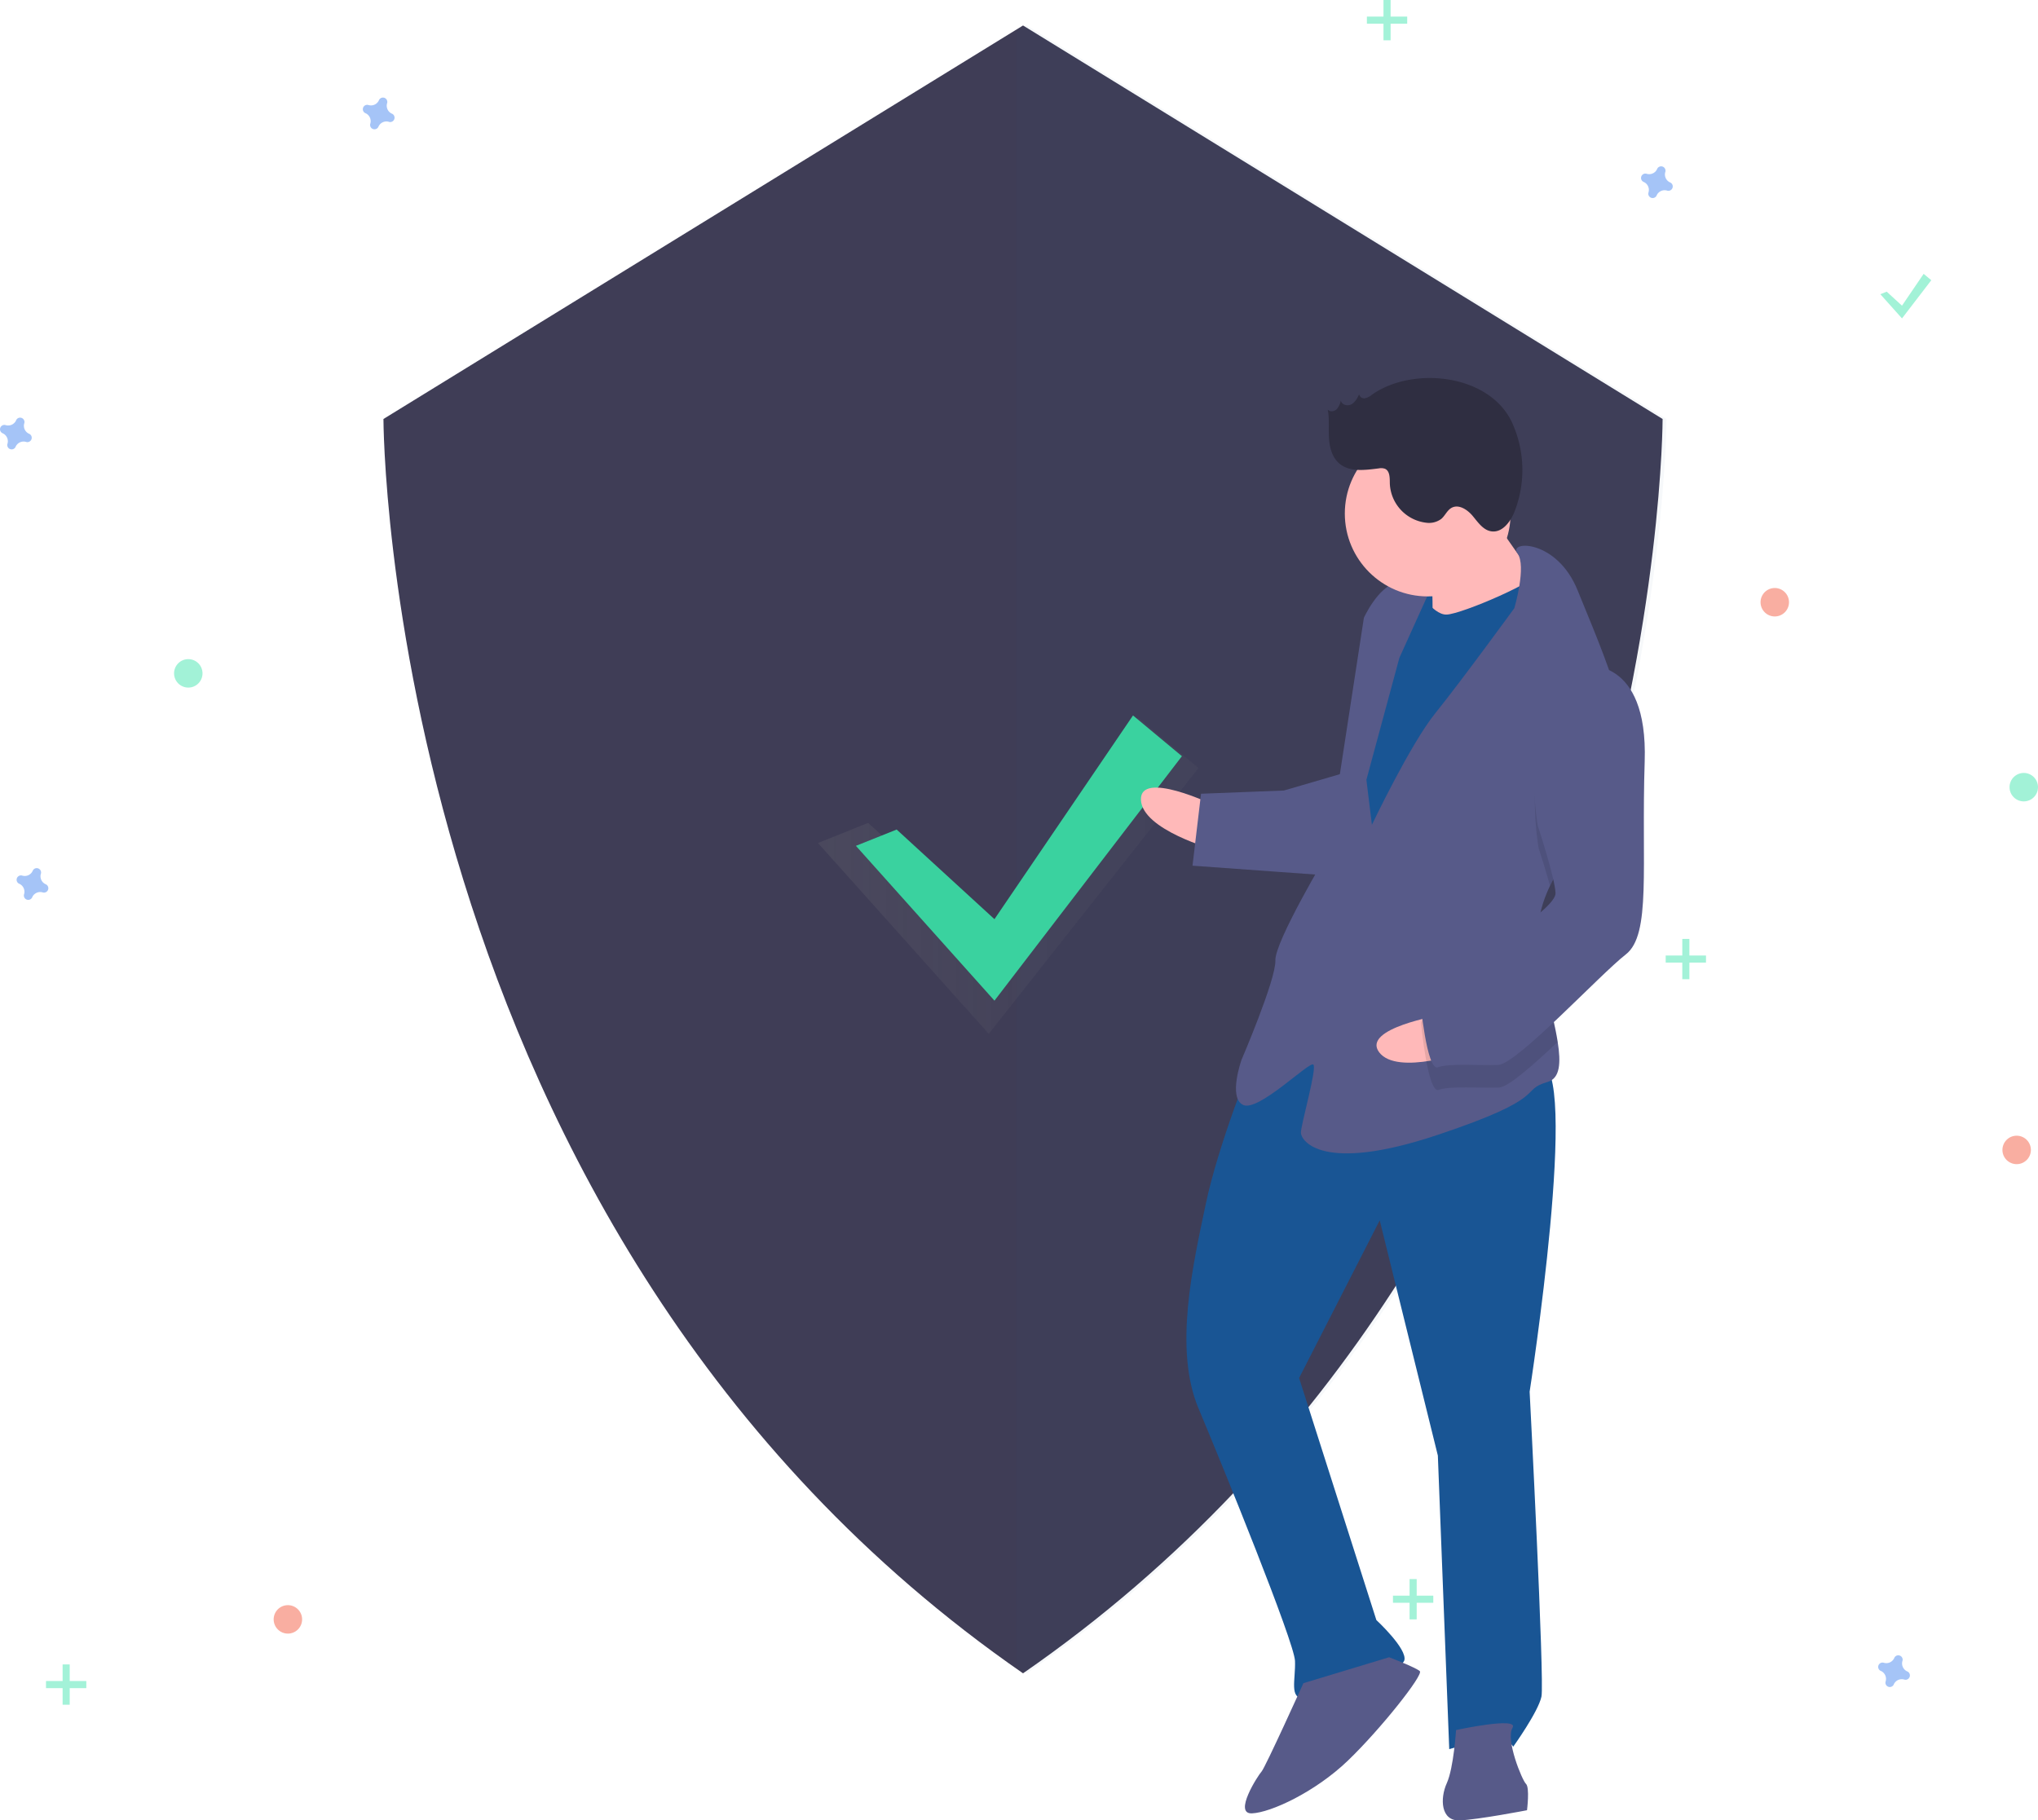 <svg data-name="Layer 1" xmlns="http://www.w3.org/2000/svg" width="859.399" height="767.784" viewBox="0 0 859.399 767.784"><defs><linearGradient id="a" x1="344.921" y1="369.397" x2="505.399" y2="369.397" gradientUnits="userSpaceOnUse"><stop offset="0" stop-color="gray" stop-opacity=".25"/><stop offset=".535" stop-color="gray" stop-opacity=".12"/><stop offset="1" stop-color="gray" stop-opacity=".1"/></linearGradient></defs><path d="M431.4 10.746l-269.703 165.97s0 342.315 269.702 529.032C701.101 519.03 701.101 176.717 701.101 176.717z" fill="#3f3d56"/><path d="M433.01 10.746l-4.61 2.837V702.51c1.53 1.083 3.06 2.166 4.61 3.238C702.711 519.03 702.711 176.717 702.711 176.717z" fill="#195594" opacity=".04"/><path fill="url(#a)" d="M366.106 347.068l50.843 46.606 63.028-90.924 25.422 21.185-88.45 112.109-72.028-80.502 21.185-8.474z" opacity=".7"/><path fill="#3ad29f" d="M378.106 349.868l41.243 37.806 58.428-85.924 20.622 17.185-79.05 103.109-58.428-65.302 17.185-6.874z"/><path d="M165.29 47.956a3.675 3.675 0 01-2.048-4.44 1.766 1.766 0 00.08-.408 1.843 1.843 0 00-3.31-1.221 1.766 1.766 0 00-.204.361 3.675 3.675 0 01-4.441 2.048 1.766 1.766 0 00-.408-.08 1.843 1.843 0 00-1.221 3.31 1.766 1.766 0 00.362.204 3.675 3.675 0 012.047 4.441 1.766 1.766 0 00-.08.408 1.843 1.843 0 003.31 1.221 1.766 1.766 0 00.205-.362 3.675 3.675 0 014.44-2.047 1.766 1.766 0 00.408.08 1.843 1.843 0 001.221-3.31 1.766 1.766 0 00-.361-.205zm-146 325a3.675 3.675 0 01-2.048-4.44 1.766 1.766 0 00.08-.408 1.843 1.843 0 00-3.31-1.221 1.766 1.766 0 00-.204.361 3.675 3.675 0 01-4.441 2.048 1.766 1.766 0 00-.408-.08 1.843 1.843 0 00-1.221 3.31 1.766 1.766 0 00.362.204 3.675 3.675 0 012.047 4.441 1.766 1.766 0 00-.08.408 1.843 1.843 0 003.31 1.221 1.766 1.766 0 00.205-.362 3.675 3.675 0 014.44-2.047 1.766 1.766 0 00.408.08 1.843 1.843 0 001.221-3.31 1.766 1.766 0 00-.361-.205z" fill="#4d8af0" opacity=".5"/><circle cx="748.399" cy="254" r="6" fill="#f55f44" opacity=".5"/><circle cx="121.399" cy="683" r="6" fill="#f55f44" opacity=".5"/><circle cx="850.399" cy="485" r="6" fill="#f55f44" opacity=".5"/><path d="M704.29 76.956a3.675 3.675 0 01-2.048-4.44 1.766 1.766 0 00.08-.408 1.843 1.843 0 00-3.31-1.221 1.766 1.766 0 00-.204.361 3.675 3.675 0 01-4.441 2.048 1.766 1.766 0 00-.408-.08 1.843 1.843 0 00-1.221 3.31 1.766 1.766 0 00.362.204 3.675 3.675 0 012.047 4.441 1.766 1.766 0 00-.08.408 1.843 1.843 0 003.31 1.221 1.766 1.766 0 00.205-.362 3.675 3.675 0 014.44-2.047 1.766 1.766 0 00.408.08 1.843 1.843 0 001.221-3.31 1.766 1.766 0 00-.361-.205zm100 628a3.675 3.675 0 01-2.048-4.44 1.766 1.766 0 00.08-.408 1.843 1.843 0 00-3.31-1.221 1.766 1.766 0 00-.204.361 3.675 3.675 0 01-4.441 2.048 1.766 1.766 0 00-.408-.08 1.843 1.843 0 00-1.221 3.31 1.766 1.766 0 00.362.204 3.675 3.675 0 012.047 4.441 1.766 1.766 0 00-.08.408 1.843 1.843 0 003.31 1.221 1.766 1.766 0 00.205-.362 3.675 3.675 0 014.44-2.047 1.766 1.766 0 00.408.08 1.843 1.843 0 001.221-3.31 1.766 1.766 0 00-.361-.205zm-792-522a3.675 3.675 0 01-2.048-4.44 1.766 1.766 0 00.08-.408 1.843 1.843 0 00-3.31-1.221 1.766 1.766 0 00-.204.361 3.675 3.675 0 01-4.441 2.048 1.766 1.766 0 00-.408-.08 1.843 1.843 0 00-1.221 3.31 1.766 1.766 0 00.362.204 3.675 3.675 0 012.047 4.441 1.766 1.766 0 00-.08.408 1.843 1.843 0 003.31 1.221 1.766 1.766 0 00.205-.362 3.675 3.675 0 014.44-2.047 1.766 1.766 0 00.408.08 1.843 1.843 0 001.221-3.31 1.766 1.766 0 00-.361-.205z" fill="#4d8af0" opacity=".5"/><circle cx="79.399" cy="284" r="6" fill="#47e6b1" opacity=".5"/><circle cx="853.399" cy="332" r="6" fill="#47e6b1" opacity=".5"/><g opacity=".5" fill="#47e6b1"><path d="M583.399 0h3v17h-3z"/><path d="M593.4 7v3h-17V7z"/></g><g opacity=".5" fill="#47e6b1"><path d="M594.399 666h3v17h-3z"/><path d="M604.4 673v3h-17v-3z"/></g><g opacity=".5" fill="#47e6b1"><path d="M26.399 702h3v17h-3z"/><path d="M36.4 709v3h-17v-3z"/></g><g opacity=".5" fill="#47e6b1"><path d="M709.399 396h3v17h-3z"/><path d="M719.4 403v3h-17v-3z"/></g><path fill="#47e6b1" opacity=".5" d="M795.606 123.018l6.443 5.906 9.128-13.424 3.222 2.685-12.35 16.109-9.128-10.202 2.685-1.074z"/><path fill="#195594" d="M589.444 240.134l22.225-.862 1.108 28.575-22.225.862z"/><path d="M511.41 339.35s-30.78-14.705-30.287-2.005 31.025 21.056 31.025 21.056z" fill="#ffb9b9"/><path d="M528.296 446.81s-14.52 35.543-19.886 61.19-13.536 60.942-3.026 85.973 40.392 98.6 40.7 106.537-2.56 15.999 3.79 15.752 40.907-11.125 42.31-15.95-11.79-17.032-11.79-17.032l-32.577-102.082 33.99-66.505 24.516 99.215 4.802 123.828s23.567-7.273 26.988-1.046c0 0 10.559-14.72 11.9-21.13s-4.987-128.592-4.987-128.592 21.633-139.163 4.17-138.486-85.864-41.188-120.9-1.671z" fill="#195594"/><path d="M549.628 709.912s-16.108 35.603-17.634 37.253-12.023 17.955-4.086 17.647 26.68-8.984 40.476-22.238 31.984-36.22 30.335-37.745-12.946-5.858-12.946-5.858zm64.364 19.763s-.972 15.937-3.9 22.41-2.56 16 5.377 15.692 28.453-4.284 28.453-4.284 1.218-9.587-.43-11.113-8.677-18.742-5.687-23.628-23.813.923-23.813.923z" fill="#575a89"/><path d="M625.735 212.492s16.922 26.373 23.519 32.477-11.962 19.543-11.962 19.543l-33.215 4.468s.418-30.225-1.293-33.339 22.951-23.149 22.951-23.149z" fill="#ffb9b9"/><path d="M596.865 247s6.842 12.455 13.193 12.208 39.196-14.239 40.599-19.063 10.88 34.556 10.88 34.556l-80.372 141.441-19.605-13.55 9.5-83.044 7.8-44.82z" fill="#195594"/><path d="M653.621 373.584c-3.206 6.707-5.208 13.7-4.93 20.86.012.318.024.635.052.952.76 14.694 6.174 31.687 8.115 44.045 1.41 8.864 1.009 15.335-4.18 16.856-12.576 3.668 1.835 6.289-46.825 22.485s-57.152 2.216-57.275-.959 6.891-27.296 5.242-28.822-23.074 19.974-29.548 17.045-.738-19.05-.738-19.05 14.582-33.954 14.274-41.892 22.09-45.375 22.09-45.375l15.234-99.166s5.857-12.947 13.733-14.842 14.411 2.62 14.411 2.62l-13.18 29.13-13.905 51.418 2.326 18.989s16.17-34.016 26.79-47.147 33.265-44.218 33.265-44.218 5.286-17.838 1.295-23.168c-3.991-5.347 16.647-6.147 25.447 15.771 4.664 11.616 12.236 28.94 16.979 45.068 4.227 14.288 6.223 27.646 2.036 35.281-6.4 11.664-22.5 26.995-30.708 44.119z" fill="#575a89"/><path d="M684.329 329.465c-6.4 11.664-22.5 26.995-30.708 44.119-2.144-7.723-4.76-15.715-4.76-15.715s-10.03-53.668 19.64-67.538a19.858 19.858 0 0113.792 3.853c4.227 14.289 6.223 27.646 2.036 35.281z" opacity=".1"/><path d="M566.543 326.083l-25.155 7.335-34.926 1.355-3.593 30.348 57.398 4.133s14.337-40.304 6.276-43.171z" fill="#575a89"/><path d="M607.56 428.123s-33.651 5.583-25.97 15.71 37.492-.52 37.492-.52z" fill="#ffb9b9"/><path d="M648.743 395.396c.76 14.694 6.174 31.687 8.115 44.045-10.72 10.146-20.914 19.095-24.756 19.244-7.937.308-20.7-.787-25.4.985s-7.459-28.33-7.459-28.33 2.806-9.648 15.322-14.903c8.447-3.555 24.64-13.198 34.178-21.04z" opacity=".1"/><path d="M668.133 280.805s26.865-4.221 25.413 40.353 2.832 73.027-7.973 81.396-45.902 46.298-53.84 46.606-20.7-.788-25.4.985-7.46-28.33-7.46-28.33 2.807-9.648 15.322-14.903 42.002-23.888 41.756-30.238-7.458-28.33-7.458-28.33-10.031-53.669 19.64-67.539z" fill="#575a89"/><circle cx="602.045" cy="216.591" r="34.952" fill="#ffb9b9"/><path d="M578.511 166.494a6.749 6.749 0 01-2.939 1.475 2.097 2.097 0 01-2.43-1.683c-.8 1.658-1.702 3.425-3.335 4.276s-4.157.138-4.392-1.688a7.706 7.706 0 01-1.774 3.744c-1.013.966-2.85 1.21-3.734.125.715 3.907.273 7.925.498 11.891s1.282 8.17 4.278 10.779c4.37 3.803 10.941 2.864 16.69 2.144a5.066 5.066 0 012.615.143c2.152.917 2.055 3.913 2.084 6.252a17.373 17.373 0 0015.212 16.498 8.709 8.709 0 006.472-1.58c1.632-1.383 2.466-3.638 4.336-4.677 3.042-1.69 6.732.775 8.956 3.452s4.416 5.969 7.862 6.459c4.556.648 8.027-3.996 9.73-8.272a48.223 48.223 0 00-.958-37.47c-9.515-20.741-42.019-24.022-59.171-11.868z" fill="#2f2e41"/></svg>